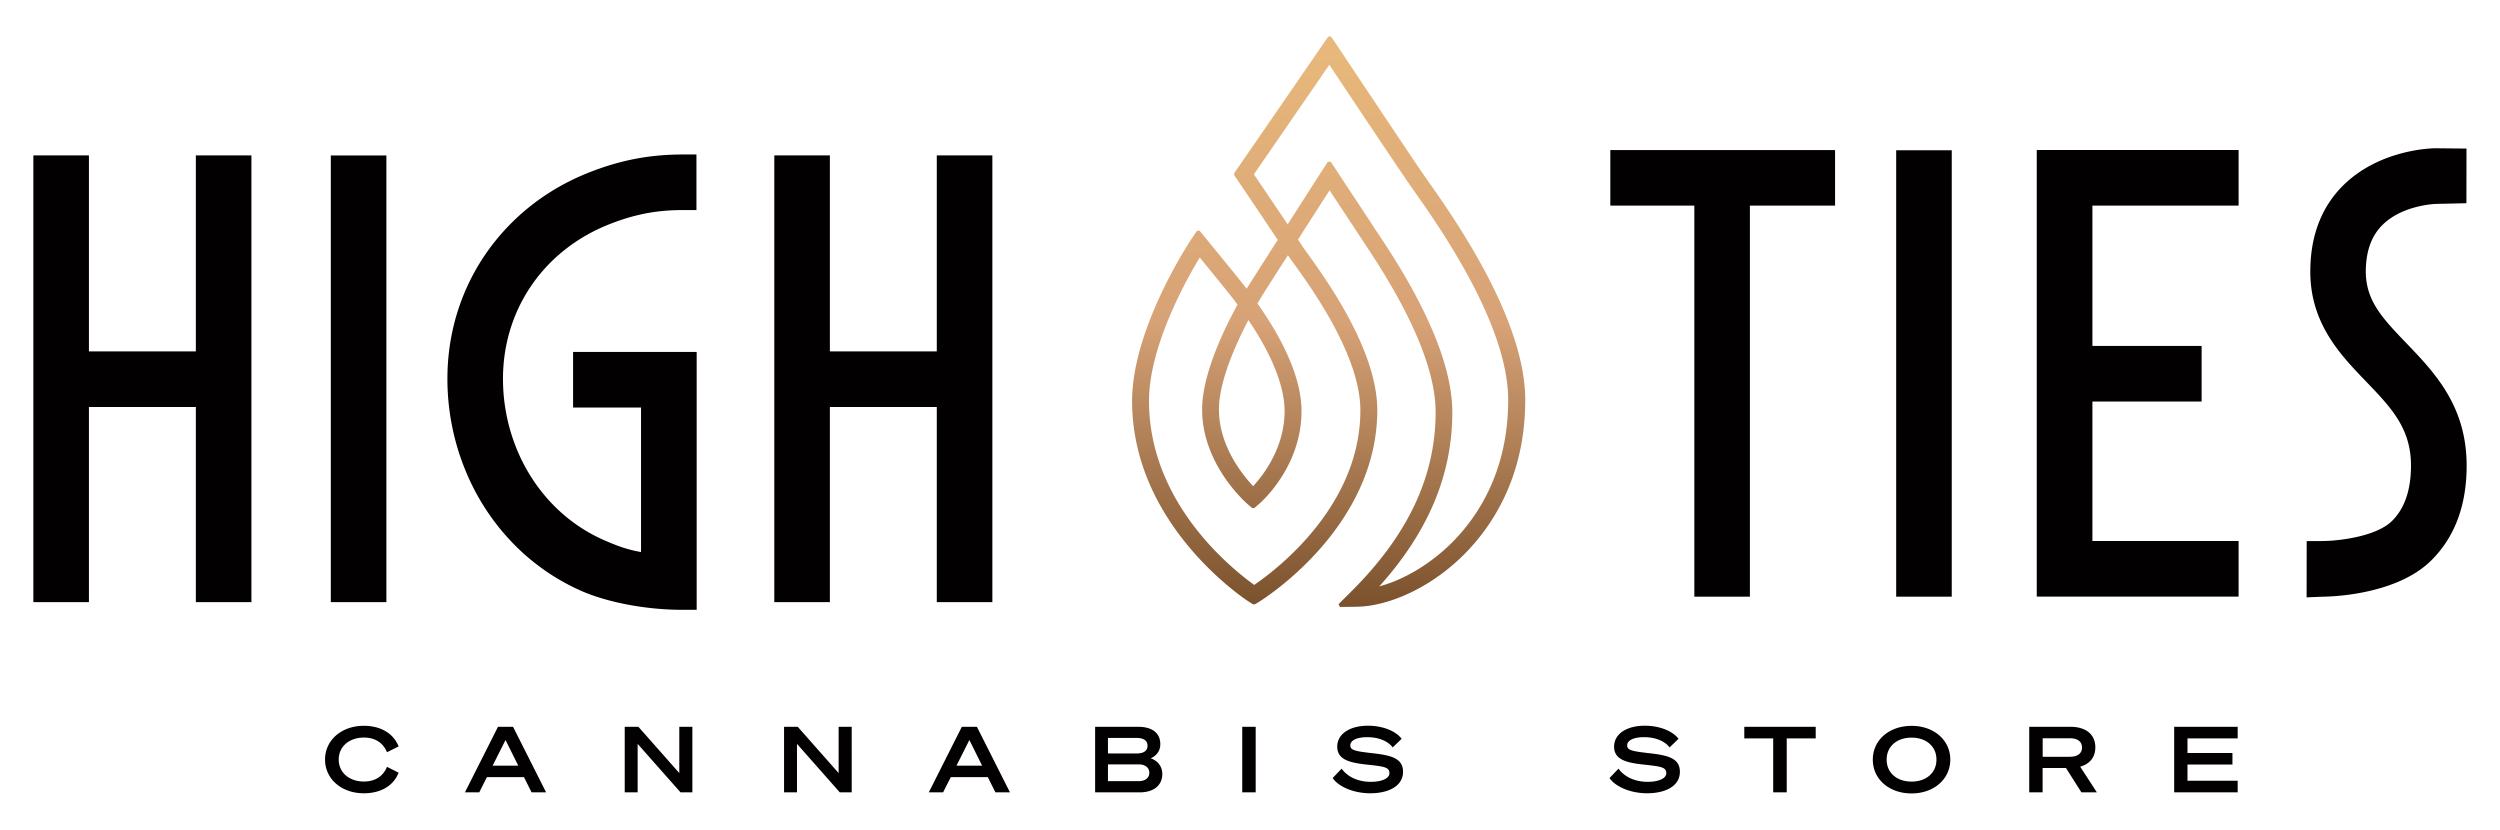 <svg viewBox="0 0 325.26 108" xmlns="http://www.w3.org/2000/svg"><linearGradient id="a" gradientUnits="userSpaceOnUse" x1="173.273" x2="172.612" y1="4.521" y2="79.163"><stop offset="0" stop-color="#e8b97b"/><stop offset=".5" stop-color="#d7a276"/><stop offset="1" stop-color="#7a512c"/></linearGradient><path d="M158.59 53.28c0-3.59 2.09-8.31 3.83-11.64 3.9 5.75 4.71 9.62 4.71 11.85 0 4.85-2.87 8.44-4.09 9.76-1.33-1.41-4.45-5.2-4.45-9.97m5.16 12.34c.23-.19 5.58-4.8 5.58-12.13 0-2.17-.61-4.63-1.82-7.31-.95-2.11-2.26-4.36-3.91-6.69.28-.47.5-.84.64-1.07.25-.41 1.37-2.16 3.32-5.21.16.23.39.55.68.95l.01.01c2.39 3.32 8.74 12.12 8.74 19.21 0 3.24-.74 6.46-2.21 9.57-1.19 2.51-2.84 4.96-4.93 7.28a38.541 38.541 0 0 1-6.67 5.87c-1.06-.76-3.83-2.87-6.57-6.07-2.08-2.43-3.73-5.01-4.91-7.67-1.47-3.3-2.21-6.72-2.21-10.18 0-6.98 4.62-15.39 6.6-18.68 1.27 1.55 4.27 5.22 4.7 5.84.05.07.12.16.22.29-1.72 3.13-4.61 9.06-4.61 13.64 0 7.17 5.7 12.13 5.94 12.34l.57.49h.28zm-.61-42.94 9.81-14.25c2.63 3.95 8.9 13.35 10.21 15.24.2.29.45.65.74 1.06 3.37 4.78 12.32 17.48 12.32 27.31 0 9.28-3.97 15.21-7.3 18.54-2.74 2.74-6.19 4.83-9.47 5.71 6.39-7.11 9.5-14.53 9.5-22.67 0-8.69-7.07-19.34-9.73-23.34l-.01-.01c-.21-.31-.39-.58-.53-.81-.8-1.23-3.86-5.85-4.77-7.24l-.78-1.18h-.37l-.73 1.13c-.18.27-2.29 3.57-4.5 7.02-1.5-2.22-3.39-5.03-4.39-6.51m-2.57-.14v.25l.34.5c.14.2 3.38 5 5.33 7.92-2.28 3.56-3.57 5.59-3.86 6.06-.06.09-.12.19-.18.3-1.29-1.65-4.96-6.12-5.37-6.63l-.76-.92-.35.02-.66.98c-.32.48-7.77 11.73-7.77 21.16 0 3.77.81 7.49 2.4 11.07 1.27 2.85 3.04 5.61 5.25 8.2 3.76 4.41 7.48 6.8 7.63 6.89l.46.29h.23l.47-.28c.16-.1 3.92-2.41 7.71-6.61 2.24-2.48 4.02-5.12 5.31-7.83 1.62-3.42 2.44-6.96 2.44-10.54 0-7.8-6.65-17.02-9.15-20.49l-.01-.02c-.32-.44-.57-.79-.69-.98-.11-.18-.27-.42-.47-.71 1.56-2.44 3.15-4.91 4.11-6.41 1.44 2.18 3.29 4.98 3.88 5.88.15.23.34.51.55.84 2.56 3.86 9.37 14.1 9.37 22.13 0 8.4-3.62 16.06-11.07 23.44l-1.55 1.54.16.38 2.18-.03c2.1-.03 4.48-.65 6.87-1.77 2.57-1.2 5.03-2.95 7.13-5.05 3.62-3.63 7.94-10.06 7.94-20.09 0-10.53-9.24-23.64-12.72-28.58l-.01-.02c-.28-.4-.52-.74-.72-1.03-1.56-2.26-10.69-15.97-11.08-16.56l-.73-1.09h-.36z" fill="url(#a)"/><path d="M43.04 20.23h7.23v58.11h-7.23zm45.73 59.11c-4.7 0-9.78-.96-13.25-2.51a28.236 28.236 0 0 1-9.32-6.72c-2.55-2.77-4.54-6-5.92-9.6a31.392 31.392 0 0 1-2.07-11.23c0-7.86 3.06-15.15 8.62-20.55 2.81-2.73 6.15-4.86 9.91-6.33 4.07-1.59 7.82-2.3 12.13-2.3h1.74v7.23h-1.74c-3.42 0-6.26.54-9.5 1.81-2.87 1.12-5.39 2.73-7.51 4.78-4.14 4.02-6.42 9.47-6.42 15.36 0 2.98.54 5.89 1.59 8.64 1.05 2.74 2.56 5.19 4.49 7.29 1.98 2.15 4.31 3.83 6.94 5.01 1.74.77 3.18 1.31 4.94 1.6v-18.8h-8.84v-7.23h16.08v33.55zm-63.29-1V52.95H11.57v25.39H4.34V20.22h7.23v25.5h13.91v-25.5h7.23v58.12zm96.4 0V52.95h-13.91v25.39h-7.23V20.22h7.23v25.5h13.91v-25.5h7.23v58.12zM246.7 19.55h7.23v58.08h-7.23zm-26.26 58.08V26.75h-10.93v-7.23h29.24v7.23h-11.08v50.88zm44.55-.01v-58.1h26.26v7.23h-19.02v18.26h14.21v7.23h-14.21v18.15h19.02v7.23zm48.07-32.99c3.68 3.83 7.86 8.18 7.86 15.96 0 5.16-1.55 9.31-4.62 12.34-4.7 4.65-13.69 4.7-14.07 4.7l-2.13.09.01-7.32 2.12-.01c1.78-.01 6.88-.51 9-2.63 1.63-1.62 2.45-4.04 2.45-7.18 0-4.86-2.58-7.55-5.84-10.94-1.7-1.77-3.42-3.56-4.78-5.75-1.67-2.68-2.48-5.48-2.48-8.54 0-8.24 4.55-12.22 8.36-14.1 3.77-1.86 7.5-1.96 7.92-1.96l4.04.04-.01 7.11-3.95.09c-.03 0-2.53.07-4.89 1.26-1.25.63-2.23 1.47-2.92 2.49-.88 1.31-1.33 3.02-1.33 5.08.02 3.81 2.22 6.1 5.26 9.27M47.33 94.43c2.23 0 3.87 1.01 4.53 2.68l-1.51.76c-.49-1.2-1.51-1.91-3.01-1.91-1.87 0-3.27 1.14-3.27 2.86s1.4 2.86 3.27 2.86c1.5 0 2.52-.71 3.01-1.91l1.51.76c-.65 1.68-2.29 2.68-4.53 2.68-2.89 0-5.04-1.86-5.04-4.39s2.16-4.39 5.04-4.39m16.76 5.19h3.34l-1.66-3.34zm2.66-5.06 4.3 8.53h-1.89l-.99-1.98h-4.82l-1 1.98h-1.86l4.3-8.53zm23.33 8.53h-1.54l-5.58-6.31v6.31h-1.68v-8.53h1.78l5.32 6.02v-6.02h1.7zm20.73 0h-1.55l-5.57-6.31v6.31h-1.68v-8.53h1.78l5.32 6.02v-6.02h1.7zm13.63-3.47h3.34l-1.66-3.34zm2.66-5.06 4.3 8.53h-1.89l-.99-1.98h-4.82l-1 1.98h-1.86l4.3-8.53zm17.05 7.07h4c.87 0 1.38-.44 1.38-1.09 0-.64-.51-1.09-1.38-1.09h-4zm3.74-3.6c.88 0 1.41-.33 1.41-1.01 0-.67-.53-1.01-1.41-1.01h-3.74v2.02zm-5.41-3.47h5.59c1.84 0 2.89.81 2.89 2.27 0 1.02-.67 1.58-1.25 1.83.86.29 1.51 1.01 1.51 2.04 0 1.5-1.14 2.39-2.94 2.39h-5.8zm19.14 0h1.75v8.53h-1.75zm12.93 5.45c.97 1.31 2.52 1.71 3.78 1.71 1.43 0 2.44-.43 2.44-1.12 0-.81-.7-.88-3.1-1.14-2.09-.24-3.69-.63-3.69-2.32 0-1.62 1.58-2.72 4-2.72 1.9 0 3.61.68 4.38 1.7l-1.16 1.12c-.65-.84-1.86-1.33-3.31-1.33-1.52 0-2.21.49-2.21 1.06 0 .62.57.76 2.73 1.01 2.42.27 4.13.59 4.13 2.43 0 1.86-1.87 2.8-4.28 2.8-2.03 0-4.05-.79-4.88-1.98zm36.02 0c.97 1.31 2.52 1.71 3.78 1.71 1.43 0 2.44-.43 2.44-1.12 0-.81-.7-.88-3.1-1.14-2.09-.24-3.69-.63-3.69-2.32 0-1.62 1.58-2.72 4-2.72 1.9 0 3.61.68 4.38 1.7l-1.16 1.12c-.65-.84-1.86-1.33-3.31-1.33-1.52 0-2.21.49-2.21 1.06 0 .62.57.76 2.73 1.01 2.42.27 4.13.59 4.13 2.43 0 1.86-1.86 2.8-4.28 2.8-2.03 0-4.05-.79-4.88-1.98zm21.89-3.94v7.02h-1.76v-7.02h-3.76v-1.51h9.29v1.51zm13 2.76c0 1.72 1.33 2.86 3.24 2.86s3.24-1.14 3.24-2.86-1.33-2.86-3.24-2.86-3.24 1.14-3.24 2.86m8.28 0c0 2.53-2.13 4.4-5.04 4.4-2.92 0-5.04-1.86-5.04-4.4 0-2.53 2.11-4.39 5.04-4.39 2.91-.01 5.04 1.86 5.04 4.39m15.54-.37c1.02 0 1.6-.44 1.6-1.2 0-.77-.58-1.21-1.6-1.21h-3.52v2.41zm-3.52 4.63h-1.75v-8.53h5.36c1.94 0 3.24.93 3.24 2.68 0 1.31-.76 2.17-1.97 2.51l2.17 3.34h-2.01l-2.01-3.17h-3.04v3.17zm25.37-8.53v1.51h-6.53v1.9h5.85v1.5h-5.85v2.11h6.53v1.51h-8.26v-8.53z" fill="#020000"/></svg>